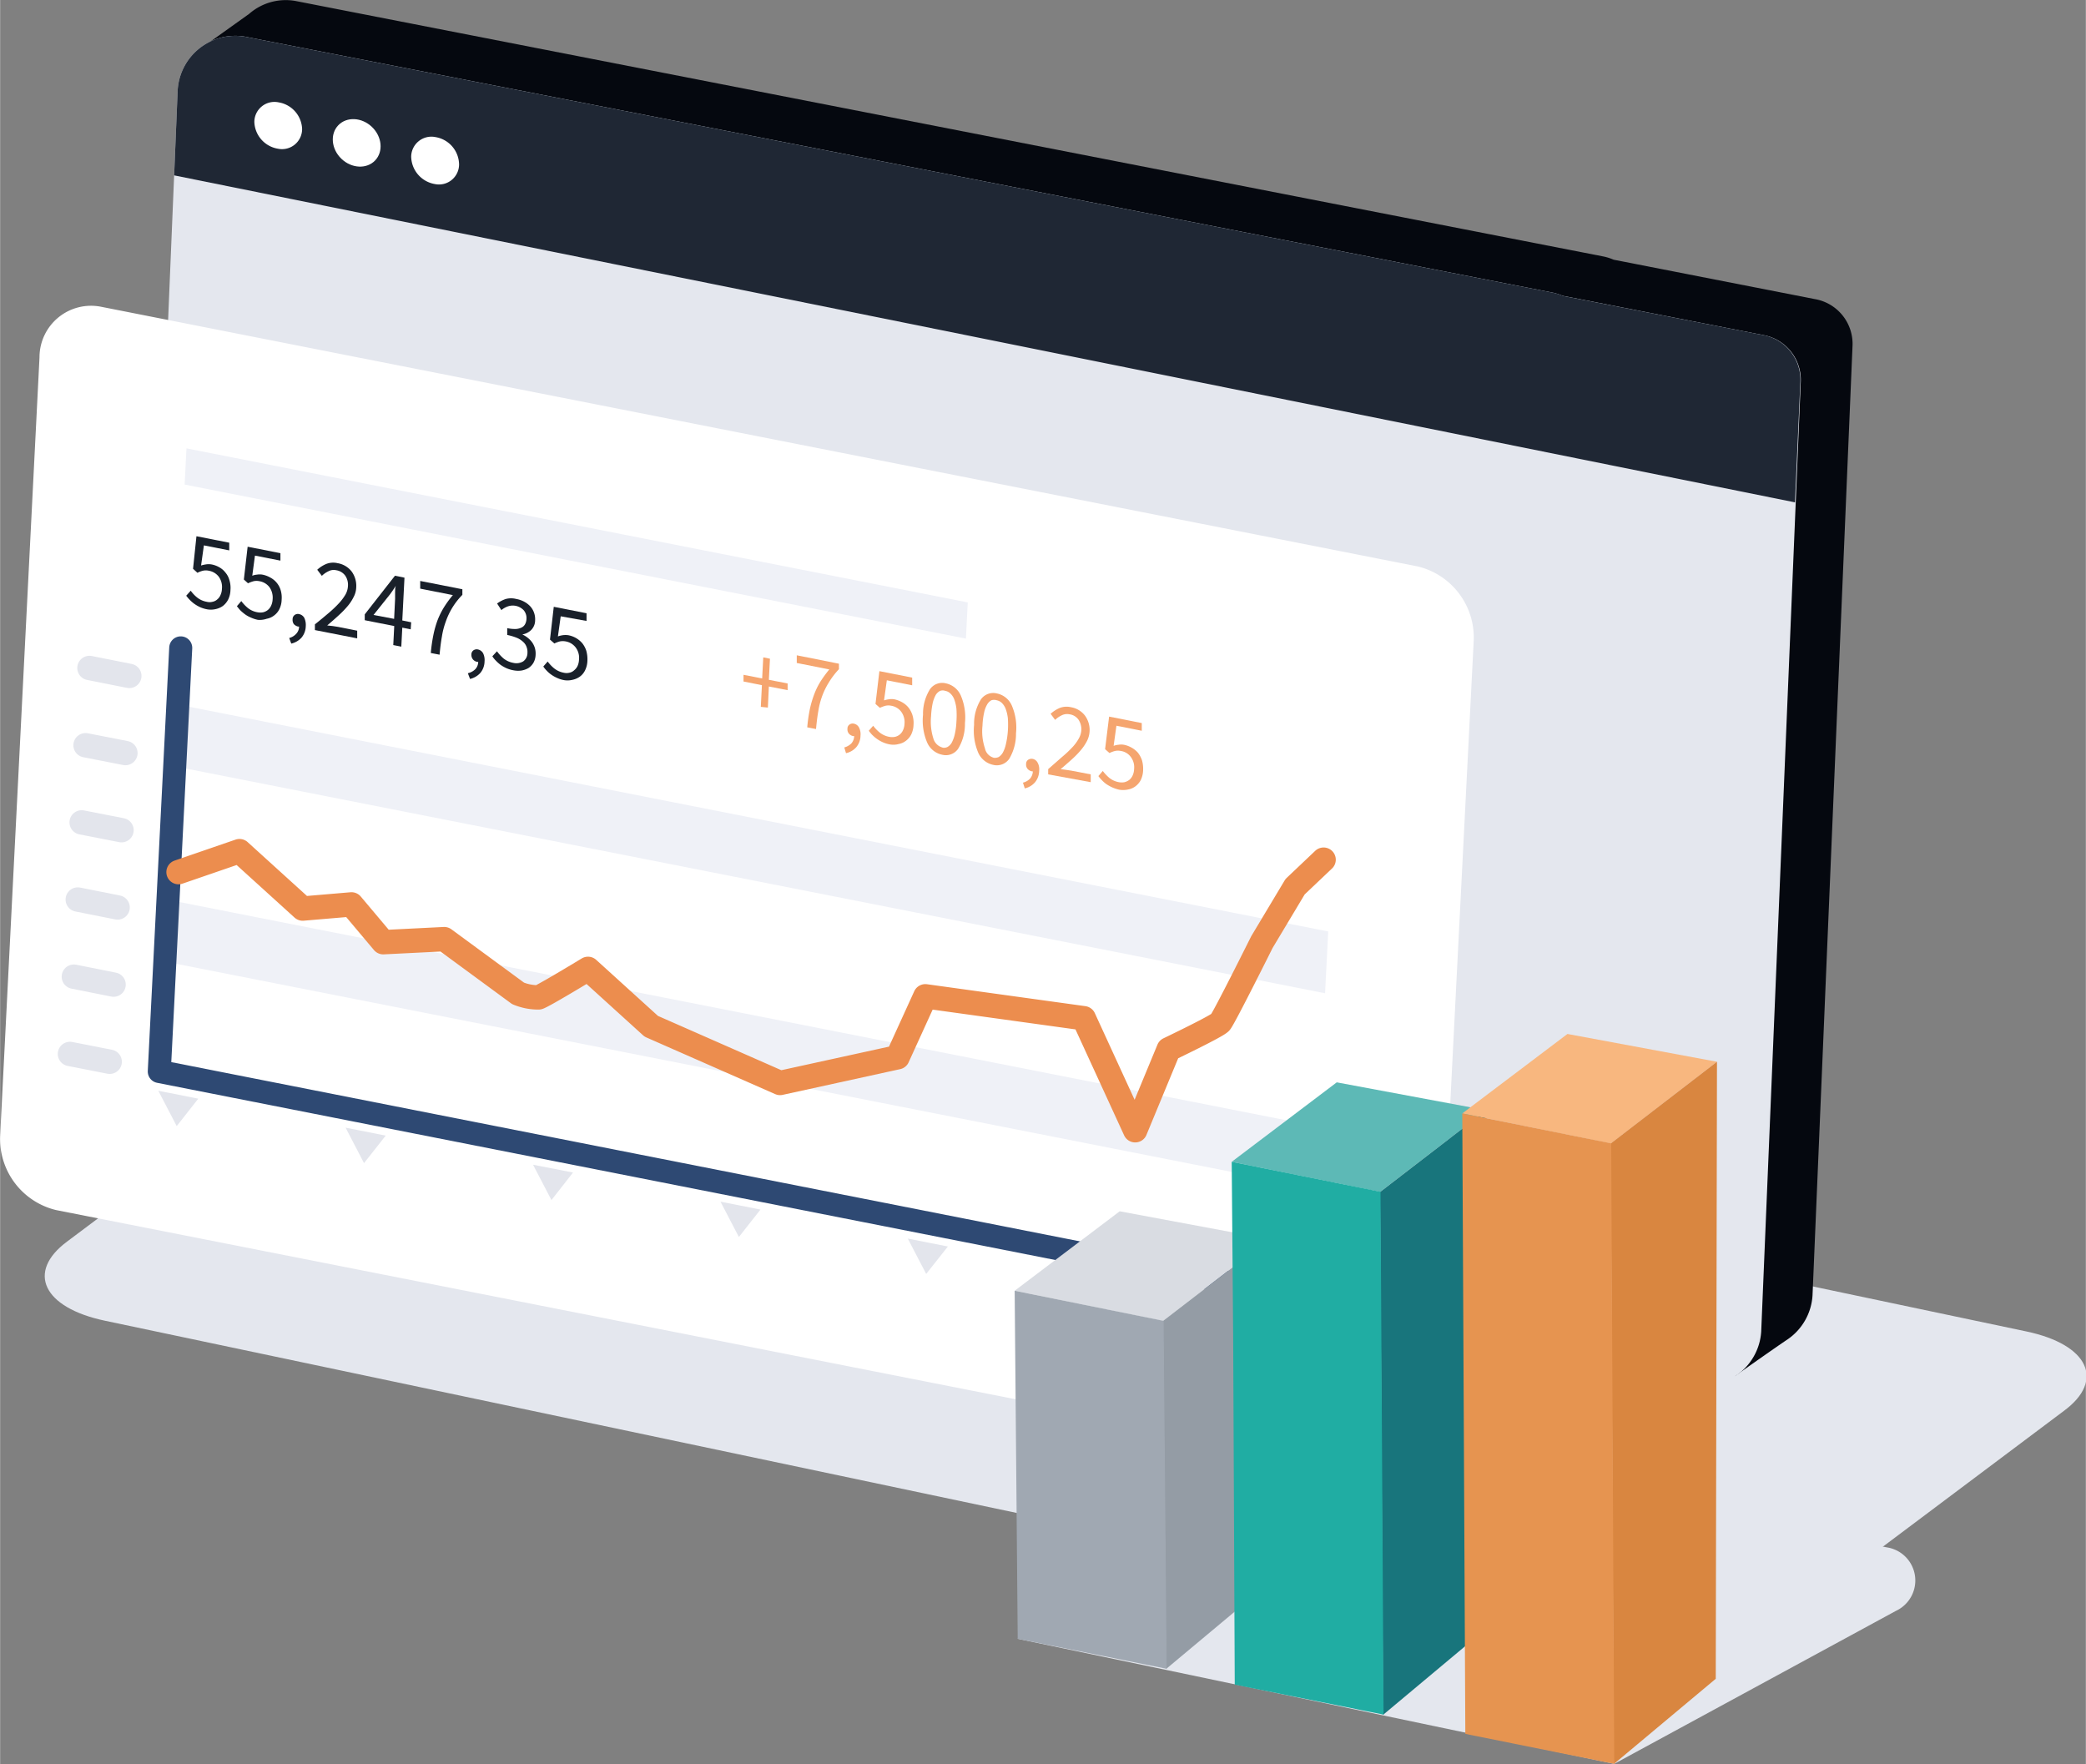 <svg xmlns="http://www.w3.org/2000/svg" width="60.38mm" height="51.06mm" viewBox="0 0 171.15 144.75">
  <rect x="0" y="0" width="171.15" height="144.75" fill="#808080" stroke="none"/>
  <defs>
    <style>
      .cls-1 {
        fill: #e4e7ee;
      }

      .cls-2 {
        fill: #05080f;
      }

      .cls-3 {
        fill: #1f2734;
      }

      .cls-4 {
        fill: #fff;
      }

      .cls-5 {
        fill: #eff1f7;
      }

      .cls-6, .cls-7, .cls-8 {
        fill: none;
        stroke-linecap: round;
        stroke-linejoin: round;
      }

      .cls-6 {
        stroke: #2e4973;
        stroke-width: 1.89px;
      }

      .cls-7 {
        stroke: #ec8d4e;
      }

      .cls-7, .cls-8 {
        stroke-width: 2px;
      }

      .cls-8 {
        stroke: #e3e5ec;
      }

      .cls-9 {
        fill: #19202a;
      }

      .cls-10 {
        fill: #f5a56f;
      }

      .cls-11 {
        fill: #e3e5ec;
      }

      .cls-12 {
        fill: #d9dce2;
      }

      .cls-13 {
        fill: #949ca5;
      }

      .cls-14 {
        fill: #a0a8b2;
      }

      .cls-15 {
        fill: #5db9b6;
      }

      .cls-16 {
        fill: #18757c;
      }

      .cls-17 {
        fill: #20ada3;
      }

      .cls-18 {
        fill: #f8b77f;
      }

      .cls-19 {
        fill: #d98640;
      }

      .cls-20 {
        fill: #e69450;
      }
    </style>
  </defs>
  <title>service_ico_a3</title>
  <g id="레이어_2" data-name="레이어 2">
    <g id="Layer_1" data-name="Layer 1">
      <g>
        <path class="cls-1" d="M132.55,134.5,8.6,108.37c-5.08-1.07-6.47-4-3.1-6.5L27,85.75c3.36-2.52,10.19-3.7,15.27-2.63l124,26.13c5.08,1.07,6.47,4,3.1,6.5l-21.49,16.12C144.46,134.39,137.63,135.57,132.55,134.5Z"/>
        <g>
          <path class="cls-2" d="M148.9,24.54l-16.5-3.23a4.26,4.26,0,0,0-.81-.26L24.24.08a4.56,4.56,0,0,0-3.81,1.06l-3.92,2.8,2.15,2.94-3.14,75.4a3.75,3.75,0,0,0,3.05,3.91l106.48,23.24.31-.23,17,3.71s3.32-2.35,4.3-3a4.72,4.72,0,0,0,2.06-3.62L152,28.44A3.73,3.73,0,0,0,148.9,24.54Z"/>
          <path class="cls-1" d="M144.71,27.5l-16.5-3.23a4.26,4.26,0,0,0-.81-.26L20.05,3a4.74,4.74,0,0,0-5.48,4.39L11.33,85.25a3.73,3.73,0,0,0,3.05,3.9l16.5,3.22a3.57,3.57,0,0,0,.8.26l107.36,21a4.73,4.73,0,0,0,5.47-4.39l3.24-77.82A3.73,3.73,0,0,0,144.71,27.5Z"/>
          <path class="cls-3" d="M144.71,27.5l-16.47-3.22a4.12,4.12,0,0,0-.84-.27L20.05,3a4.74,4.74,0,0,0-5.48,4.39l-.29,7,133,26.83.44-9.84A3.73,3.73,0,0,0,144.71,27.5Z"/>
        </g>
        <g>
          <g>
            <path class="cls-4" d="M112.57,120.58,4.59,99.29A6,6,0,0,1,0,93.23l3.23-63.9a4.23,4.23,0,0,1,5.1-4.15l108,21.3a6,6,0,0,1,4.59,6.05l-3.24,63.91A4.22,4.22,0,0,1,112.57,120.58Z"/>
            <polygon class="cls-5" points="107.91 97.51 13.51 78.9 13.77 73.83 108.17 92.44 107.91 97.51"/>
            <polygon class="cls-5" points="108.72 81.5 14.32 62.88 14.58 57.81 108.98 76.43 108.72 81.5"/>
            <polyline class="cls-6" points="14.82 53.16 13.06 87.92 107.45 106.54"/>
            <path class="cls-7" d="M14.64,71.56l5-1.72,5.19,4.71,4-.34,2.61,3.1,5-.25,6.06,4.45a4.35,4.35,0,0,0,1.68.33c.44-.14,4.06-2.34,4.06-2.34l5.19,4.71L64,88.86l9.64-2.11,2.28-5,13,1.8,4.22,9.19,2.75-6.64s3.93-1.88,4.23-2.21,3.42-6.59,3.42-6.59l2.72-4.54,2.34-2.22"/>
            <line class="cls-8" x1="7.33" y1="54.81" x2="10.6" y2="55.46"/>
            <line class="cls-8" x1="7.01" y1="61.15" x2="10.28" y2="61.79"/>
            <line class="cls-8" x1="6.69" y1="67.48" x2="9.96" y2="68.12"/>
            <line class="cls-8" x1="6.37" y1="73.81" x2="9.64" y2="74.46"/>
            <line class="cls-8" x1="6.05" y1="80.14" x2="9.31" y2="80.79"/>
            <line class="cls-8" x1="5.73" y1="86.48" x2="8.99" y2="87.12"/>
            <polygon class="cls-5" points="79.25 52.4 15.14 39.76 15.29 36.79 79.4 49.43 79.25 52.4"/>
            <g>
              <path class="cls-9" d="M17,50a2.55,2.55,0,0,1-.59-.18,3,3,0,0,1-.47-.27,2.94,2.94,0,0,1-.37-.32,3.27,3.27,0,0,1-.3-.35l.37-.41a2.78,2.78,0,0,0,.53.56,1.74,1.74,0,0,0,.79.35.9.9,0,0,0,.46,0,.79.79,0,0,0,.39-.19.9.9,0,0,0,.27-.36,1.28,1.28,0,0,0,.12-.51,1.44,1.44,0,0,0-.26-1,1.31,1.31,0,0,0-.82-.49,1.11,1.11,0,0,0-.48,0,2.13,2.13,0,0,0-.45.17l-.36-.33L16.11,44l2.69.53,0,.63-2.08-.41-.23,1.65a2.59,2.59,0,0,1,.4-.09,1.38,1.38,0,0,1,.44,0,2,2,0,0,1,.64.23,1.63,1.63,0,0,1,.51.43,1.61,1.61,0,0,1,.33.62,2.13,2.13,0,0,1,.09.82,1.88,1.88,0,0,1-.19.79,1.58,1.58,0,0,1-.43.52,1.61,1.61,0,0,1-.6.26A1.73,1.73,0,0,1,17,50Z"/>
              <path class="cls-9" d="M21.15,50.86a2.63,2.63,0,0,1-.58-.19,2.37,2.37,0,0,1-.47-.26,4,4,0,0,1-.38-.32,4.47,4.47,0,0,1-.29-.35l.36-.42a3.21,3.21,0,0,0,.54.57,1.74,1.74,0,0,0,.79.35,1.19,1.19,0,0,0,.46,0,1,1,0,0,0,.39-.19,1,1,0,0,0,.27-.36,1.37,1.37,0,0,0,.12-.51,1.49,1.49,0,0,0-.26-1,1.31,1.31,0,0,0-.82-.49,1.12,1.12,0,0,0-.48,0,3,3,0,0,0-.46.17L20,47.55l.31-2.69,2.69.53L23,46l-2.09-.41-.22,1.65a1.38,1.38,0,0,1,.39-.09,1.34,1.34,0,0,1,.44,0,2.12,2.12,0,0,1,.65.24,1.73,1.73,0,0,1,.84,1,2.13,2.13,0,0,1,.09.82,1.83,1.83,0,0,1-.19.78,1.41,1.41,0,0,1-.44.52,1.37,1.37,0,0,1-.59.26A1.78,1.78,0,0,1,21.15,50.86Z"/>
              <path class="cls-9" d="M23.72,52.35a1.16,1.16,0,0,0,.57-.34.86.86,0,0,0,.24-.6s-.05,0-.09,0a.7.7,0,0,1-.34-.2A.61.61,0,0,1,24,50.8a.42.42,0,0,1,.17-.34.44.44,0,0,1,.37-.07.63.63,0,0,1,.42.31,1.36,1.36,0,0,1,.12.67,1.53,1.53,0,0,1-.34.94,1.63,1.63,0,0,1-.85.5Z"/>
              <path class="cls-9" d="M25.83,51.23c.43-.34.81-.66,1.14-.94a9.47,9.47,0,0,0,.84-.8,4.2,4.2,0,0,0,.53-.71,1.57,1.57,0,0,0,.2-.68,1.34,1.34,0,0,0-.21-.85,1.12,1.12,0,0,0-.75-.46.91.91,0,0,0-.63.08,2,2,0,0,0-.55.38l-.38-.5a2.57,2.57,0,0,1,.75-.48,1.56,1.56,0,0,1,.92-.06,1.84,1.84,0,0,1,1.16.69,2,2,0,0,1,.37,1.3A1.81,1.81,0,0,1,29,49a3.51,3.51,0,0,1-.49.74,7.48,7.48,0,0,1-.74.76c-.28.26-.59.53-.93.82l.46.05.44.07,1.56.31,0,.63-3.47-.68Z"/>
              <path class="cls-9" d="M33.69,51.64,33,51.5l-.08,1.56-.66-.13.08-1.56-2.42-.48,0-.48,2.48-3.17.78.16L33,50.91l.73.15Zm-1.36-.86.08-1.64c0-.15,0-.33,0-.54s0-.39.06-.54h0l-.23.36-.25.35-1.35,1.69Z"/>
              <path class="cls-9" d="M35.55,52.11a8.19,8.19,0,0,1,.34-1.21,6.66,6.66,0,0,1,.53-1.07,8.78,8.78,0,0,1,.73-1l-2.68-.53,0-.63,3.46.68,0,.46A5.83,5.83,0,0,0,36.57,51a6.42,6.42,0,0,0-.32,1.24c-.08.44-.14.93-.19,1.48l-.72-.14A13,13,0,0,1,35.55,52.11Z"/>
              <path class="cls-9" d="M38.38,55.24A1.24,1.24,0,0,0,39,54.9a.9.9,0,0,0,.23-.59h-.08a.62.62,0,0,1-.35-.2.61.61,0,0,1-.13-.41.42.42,0,0,1,.17-.34.47.47,0,0,1,.37-.07.63.63,0,0,1,.42.31,1.26,1.26,0,0,1,.12.67,1.51,1.51,0,0,1-.34.94,1.63,1.63,0,0,1-.85.5Z"/>
              <path class="cls-9" d="M42.12,55a2.55,2.55,0,0,1-.59-.18,3,3,0,0,1-.47-.27,3.16,3.16,0,0,1-.38-.34,2,2,0,0,1-.29-.36l.38-.41a3.32,3.32,0,0,0,.54.59,1.79,1.79,0,0,0,.8.36,1.09,1.09,0,0,0,.81-.12.85.85,0,0,0,.35-.7,1.12,1.12,0,0,0-.07-.48,1,1,0,0,0-.27-.41,1.74,1.74,0,0,0-.52-.34,4.55,4.55,0,0,0-.8-.24l0-.56a2.81,2.81,0,0,0,.72.07,1.19,1.19,0,0,0,.48-.13.65.65,0,0,0,.28-.29,1,1,0,0,0,.1-.4,1,1,0,0,0-.22-.71,1.24,1.24,0,0,0-1.29-.33,1.77,1.77,0,0,0-.55.31l-.35-.54a2.54,2.54,0,0,1,.71-.37,1.69,1.69,0,0,1,.87,0,2.1,2.1,0,0,1,.64.22,1.94,1.94,0,0,1,.5.38,1.53,1.53,0,0,1,.31.52,1.61,1.61,0,0,1,.09.63,1.13,1.13,0,0,1-.32.79,1.38,1.38,0,0,1-.73.37v0a2.08,2.08,0,0,1,.8.64,1.71,1.71,0,0,1,.23.47,1.66,1.66,0,0,1,.06.55,1.45,1.45,0,0,1-.17.65,1.33,1.33,0,0,1-.41.44,1.74,1.74,0,0,1-.58.21A2,2,0,0,1,42.12,55Z"/>
              <path class="cls-9" d="M46.29,55.81a2.32,2.32,0,0,1-.58-.18,2.73,2.73,0,0,1-.48-.27,2.3,2.3,0,0,1-.37-.32,2.34,2.34,0,0,1-.29-.35l.36-.41a3.1,3.1,0,0,0,.53.56,1.8,1.8,0,0,0,.79.36,1,1,0,0,0,.46,0A.79.79,0,0,0,47.1,55a1,1,0,0,0,.28-.35,1.37,1.37,0,0,0,.12-.52,1.41,1.41,0,0,0-.27-1,1.32,1.32,0,0,0-.82-.5,1.29,1.29,0,0,0-.48,0,2.35,2.35,0,0,0-.45.17l-.36-.32.31-2.69,2.69.53,0,.63L46,50.57l-.23,1.65a2,2,0,0,1,.4-.1,1.74,1.74,0,0,1,.44,0,2,2,0,0,1,.64.23,2,2,0,0,1,.52.43,2,2,0,0,1,.33.62,2.61,2.61,0,0,1,.09.82A1.88,1.88,0,0,1,48,55a1.38,1.38,0,0,1-.43.52,1.61,1.61,0,0,1-.6.26A1.73,1.73,0,0,1,46.29,55.81Z"/>
            </g>
            <g>
              <path class="cls-10" d="M62.51,56.22,61,55.92l0-.55,1.53.3.09-1.73.55.11-.09,1.73,1.54.3,0,.55-1.54-.3L63,58.06,62.42,58Z"/>
              <path class="cls-10" d="M66.44,58.2A8.55,8.55,0,0,1,66.79,57a5.88,5.88,0,0,1,.52-1.07,10.18,10.18,0,0,1,.73-1l-2.67-.53,0-.63,3.46.69,0,.45A6.42,6.42,0,0,0,68,56a5.9,5.9,0,0,0-.54,1.1,6.42,6.42,0,0,0-.32,1.24c-.08.44-.14.93-.19,1.48l-.72-.14A13,13,0,0,1,66.44,58.2Z"/>
              <path class="cls-10" d="M69.27,61.33a1.32,1.32,0,0,0,.58-.33.94.94,0,0,0,.23-.6H70a.62.62,0,0,1-.35-.2.53.53,0,0,1-.12-.4.39.39,0,0,1,.17-.35.44.44,0,0,1,.36-.07.61.61,0,0,1,.42.32,1.2,1.2,0,0,1,.12.66,1.51,1.51,0,0,1-.34.94,1.55,1.55,0,0,1-.85.5Z"/>
              <path class="cls-10" d="M73,61.08a2.46,2.46,0,0,1-.58-.18,2.63,2.63,0,0,1-.47-.27,3.05,3.05,0,0,1-.38-.32,3,3,0,0,1-.29-.35l.36-.41a3.16,3.16,0,0,0,.54.56,1.75,1.75,0,0,0,.78.35,1.24,1.24,0,0,0,.47,0,.94.94,0,0,0,.66-.55,1.37,1.37,0,0,0,.12-.51,1.44,1.44,0,0,0-.27-1,1.29,1.29,0,0,0-.81-.49,1.12,1.12,0,0,0-.48,0,3,3,0,0,0-.46.17l-.36-.32.32-2.69,2.69.53,0,.63-2.08-.41-.23,1.65a2.07,2.07,0,0,1,.4-.09,1.34,1.34,0,0,1,.44,0,2.23,2.23,0,0,1,.64.24,1.78,1.78,0,0,1,.52.43,1.93,1.93,0,0,1,.33.62,2.13,2.13,0,0,1,.09.82,1.94,1.94,0,0,1-.19.78,1.51,1.51,0,0,1-.44.52,1.37,1.37,0,0,1-.59.26A1.61,1.61,0,0,1,73,61.08Z"/>
              <path class="cls-10" d="M77.31,61.93a1.73,1.73,0,0,1-1.24-1,4.61,4.61,0,0,1-.34-2.28,3.81,3.81,0,0,1,.56-2.08,1.22,1.22,0,0,1,1.31-.5,1.73,1.73,0,0,1,1.23,1,4.53,4.53,0,0,1,.34,2.26,3.89,3.89,0,0,1-.56,2.11A1.22,1.22,0,0,1,77.31,61.93Zm0-.59a.63.63,0,0,0,.43-.05.93.93,0,0,0,.35-.36,2.81,2.81,0,0,0,.25-.7,5.77,5.77,0,0,0,.13-1,7.41,7.41,0,0,0,0-1.08,3.37,3.37,0,0,0-.18-.77,1.28,1.28,0,0,0-.31-.47.78.78,0,0,0-.42-.22.63.63,0,0,0-.43,0,.89.89,0,0,0-.36.34,2.63,2.63,0,0,0-.25.68,6.8,6.8,0,0,0-.13,1.06,4.56,4.56,0,0,0,.2,1.86A1.06,1.06,0,0,0,77.34,61.34Z"/>
              <path class="cls-10" d="M81.49,62.76a1.73,1.73,0,0,1-1.23-1,4.65,4.65,0,0,1-.34-2.28,3.79,3.79,0,0,1,.56-2.09,1.23,1.23,0,0,1,1.31-.49,1.71,1.71,0,0,1,1.23,1,4.57,4.57,0,0,1,.34,2.27,4,4,0,0,1-.56,2.1A1.24,1.24,0,0,1,81.49,62.76Zm0-.59a.73.73,0,0,0,.44-.05,1,1,0,0,0,.35-.37,2.58,2.58,0,0,0,.25-.69A6.8,6.8,0,0,0,82.69,60a7.48,7.48,0,0,0,0-1.08,3.27,3.27,0,0,0-.18-.76,1.37,1.37,0,0,0-.31-.48.85.85,0,0,0-.42-.22.73.73,0,0,0-.44,0,.9.9,0,0,0-.35.35,2.21,2.21,0,0,0-.25.68,5.77,5.77,0,0,0-.13,1.05,4.37,4.37,0,0,0,.2,1.86A1,1,0,0,0,81.52,62.17Z"/>
              <path class="cls-10" d="M83.93,64.22a1.23,1.23,0,0,0,.58-.33.94.94,0,0,0,.23-.6h-.08a.62.62,0,0,1-.35-.2.53.53,0,0,1-.12-.4.39.39,0,0,1,.17-.35.51.51,0,0,1,.37-.07.59.59,0,0,1,.41.32,1.12,1.12,0,0,1,.12.66,1.51,1.51,0,0,1-.34.94,1.56,1.56,0,0,1-.84.5Z"/>
              <path class="cls-10" d="M86,63.11l1.14-1a9.47,9.47,0,0,0,.84-.79,3.47,3.47,0,0,0,.53-.72,1.58,1.58,0,0,0,.21-.68,1.43,1.43,0,0,0-.22-.85,1.08,1.08,0,0,0-.75-.46,1,1,0,0,0-.63.08,2,2,0,0,0-.55.38l-.37-.5a2.65,2.65,0,0,1,.75-.48,1.55,1.55,0,0,1,.92-.06,1.82,1.82,0,0,1,1.15.69,2,2,0,0,1,.17,2.07,4.08,4.08,0,0,1-.5.75,7.45,7.45,0,0,1-.74.76c-.28.25-.59.53-.93.81l.46.06.45.07,1.56.3,0,.64L86,63.54Z"/>
              <path class="cls-10" d="M91.84,64.8a3,3,0,0,1-.58-.19,3.42,3.42,0,0,1-.47-.26,2.43,2.43,0,0,1-.38-.33,2.92,2.92,0,0,1-.29-.34l.36-.42a3.59,3.59,0,0,0,.54.57,1.75,1.75,0,0,0,.78.35,1.24,1.24,0,0,0,.47,0,1.18,1.18,0,0,0,.39-.19,1,1,0,0,0,.27-.36,1.37,1.37,0,0,0,.12-.52,1.41,1.41,0,0,0-.27-1,1.25,1.25,0,0,0-.81-.49,1.17,1.17,0,0,0-.49,0,2.35,2.35,0,0,0-.45.17l-.36-.32L91,58.8l2.68.53,0,.63-2.08-.41-.23,1.65a1.53,1.53,0,0,1,.4-.09,1.34,1.34,0,0,1,.44,0,2.06,2.06,0,0,1,.64.24,1.92,1.92,0,0,1,.52.42,2.16,2.16,0,0,1,.33.62,2.65,2.65,0,0,1,.09.82,2,2,0,0,1-.19.79,1.51,1.51,0,0,1-.44.52,1.41,1.41,0,0,1-.6.26A1.94,1.94,0,0,1,91.84,64.8Z"/>
            </g>
          </g>
          <polygon class="cls-11" points="12.98 89.5 14.49 92.4 16.26 90.15 12.98 89.5"/>
          <polygon class="cls-11" points="28.35 92.53 29.86 95.44 31.64 93.18 28.35 92.53"/>
          <polygon class="cls-11" points="43.73 95.57 45.24 98.47 47.01 96.21 43.73 95.57"/>
          <polygon class="cls-11" points="59.11 98.6 60.62 101.5 62.39 99.25 59.11 98.6"/>
          <polygon class="cls-11" points="74.48 101.63 75.99 104.53 77.77 102.28 74.48 101.63"/>
          <polygon class="cls-11" points="89.86 104.66 91.37 107.56 93.14 105.31 89.86 104.66"/>
          <polygon class="cls-11" points="105.24 107.69 106.75 110.6 108.52 108.34 105.24 107.69"/>
        </g>
        <g>
          <path class="cls-1" d="M83.5,134.47l48.95,10.26,23.11-12.55A2.75,2.75,0,0,0,155,127l-59.6-10.89Z"/>
          <g>
            <polygon class="cls-12" points="95.43 108.39 104.14 101.68 91.87 99.39 83.25 105.91 95.43 108.39"/>
            <polygon class="cls-13" points="95.67 136.95 104.05 129.95 104.14 101.68 95.42 108.39 95.67 136.95"/>
            <polygon class="cls-14" points="95.72 136.93 83.5 134.47 83.25 105.91 95.47 108.38 95.72 136.93"/>
          </g>
          <g>
            <polygon class="cls-15" points="113.24 97.8 121.95 91.1 109.68 88.81 101.06 95.33 113.24 97.8"/>
            <polygon class="cls-16" points="121.95 91.1 113.23 97.81 113.48 140.71 121.85 133.71 121.95 91.1"/>
            <polygon class="cls-17" points="113.27 97.79 101.06 95.33 101.18 109.7 101.31 138.23 113.52 140.69 113.27 97.79"/>
          </g>
          <g>
            <polygon class="cls-18" points="132.17 93.83 140.88 87.12 128.61 84.84 119.98 91.36 132.17 93.83"/>
            <polygon class="cls-19" points="140.88 87.12 132.16 93.83 132.41 144.75 140.78 137.75 140.88 87.12"/>
            <polygon class="cls-20" points="132.2 93.82 119.98 91.36 120.23 142.27 132.45 144.73 132.2 93.82"/>
          </g>
        </g>
        <path class="cls-4" d="M24.78,10.59a1.65,1.65,0,0,1-2,1.61A2.31,2.31,0,0,1,20.86,10a1.65,1.65,0,0,1,2-1.6A2.3,2.3,0,0,1,24.78,10.59Z"/>
        <ellipse class="cls-4" cx="29.26" cy="11.72" rx="1.81" ry="2.09" transform="translate(0.57 24.78) rotate(-46.3)"/>
        <path class="cls-4" d="M37.66,13.5a1.65,1.65,0,0,1-2,1.6,2.33,2.33,0,0,1-1.93-2.25,1.66,1.66,0,0,1,2-1.6A2.31,2.31,0,0,1,37.66,13.5Z"/>
      </g>
    </g>
  </g>
</svg>
